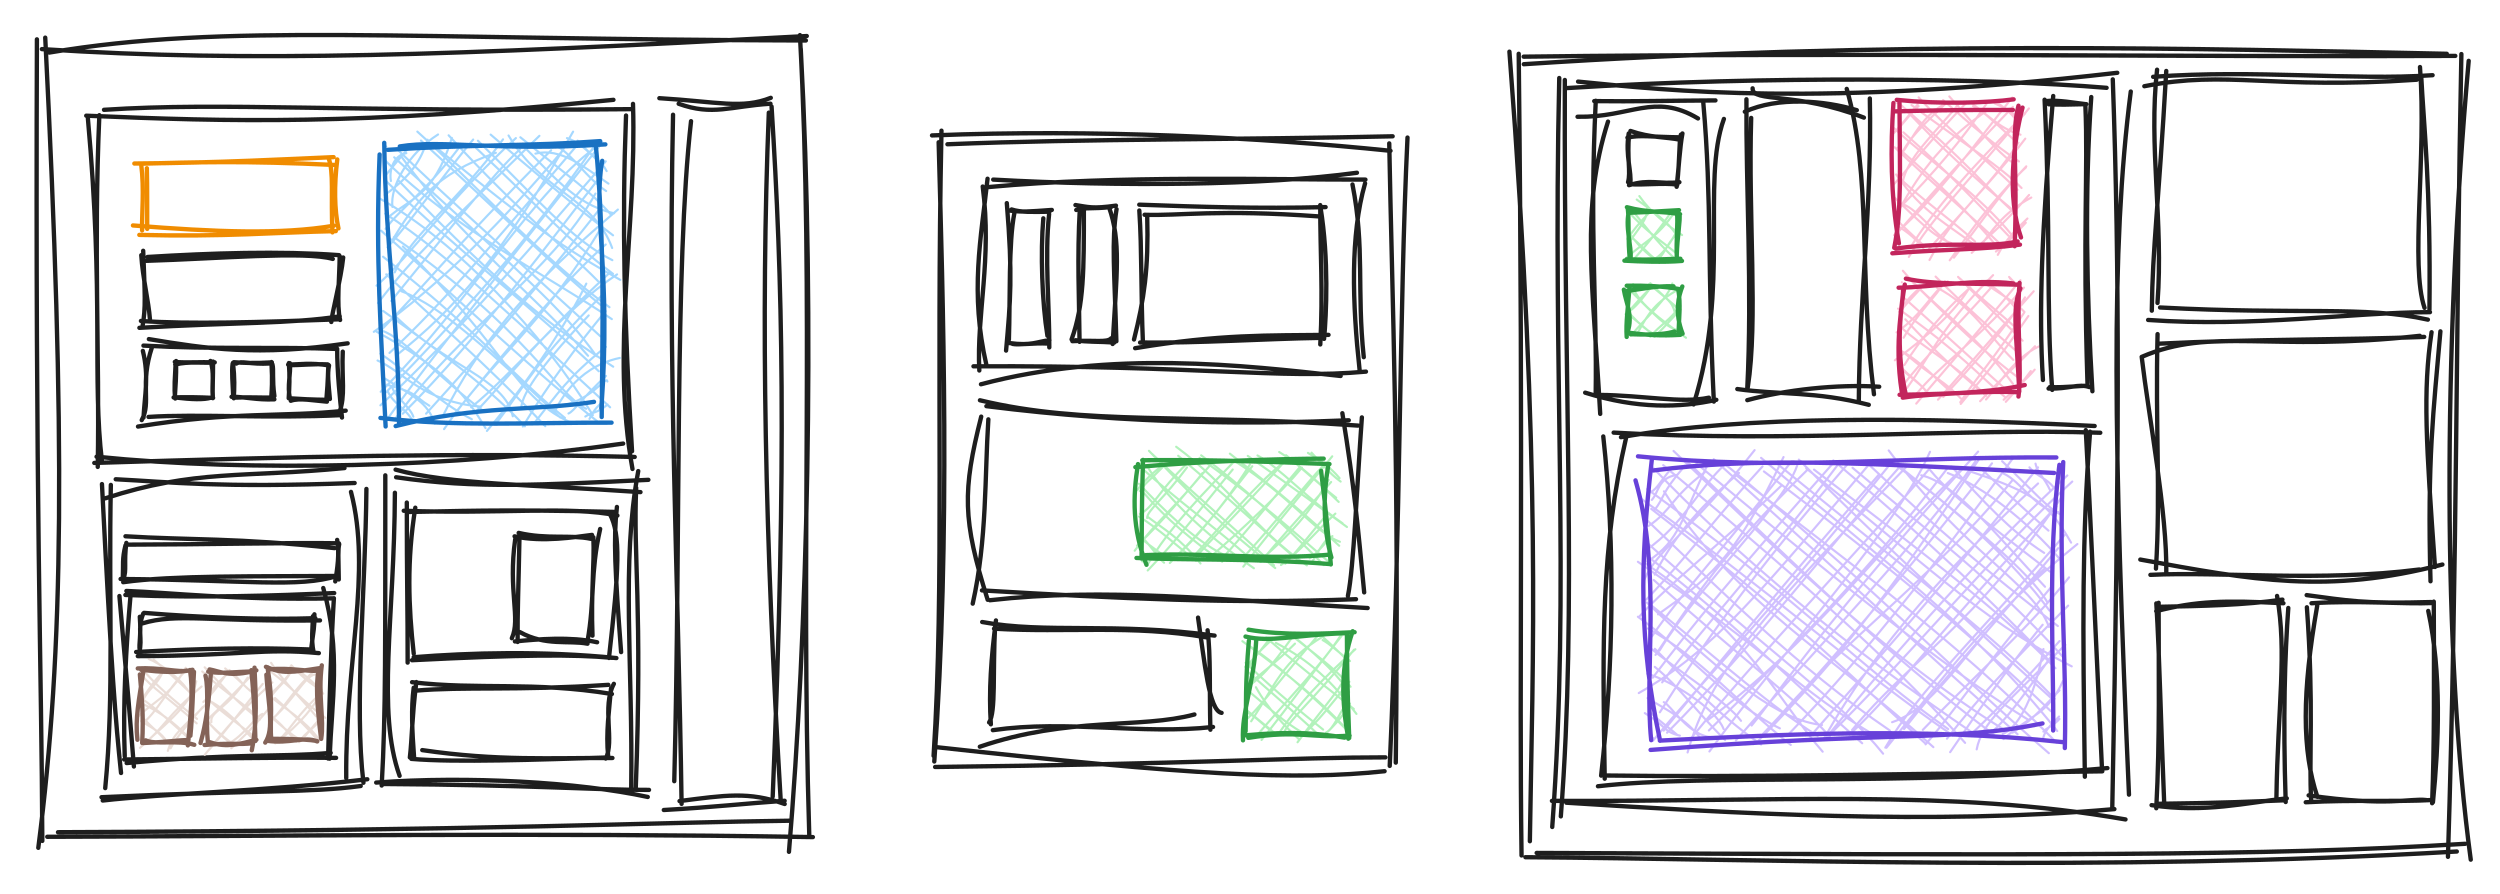 <svg version="1.1" xmlns="http://www.w3.org/2000/svg" viewBox="0 0 573.738 205.242" width="1147.475" height="410.484"><!-- svg-source:excalidraw --><defs><style class="style-fonts">
      </style></defs><g stroke-linecap="round" transform="translate(215.944 31.289) rotate(0 51.68 71.727)"><path d="M-2.05 -0.21 C35.21 -1.7, 73.07 0.22, 103.17 3.32 M1.49 1.82 C33.78 0.5, 69.76 0.8, 103.66 -0.01 M107.07 0.28 C105.14 41.02, 105.6 86.48, 102.99 144.48 M102.88 1.62 C103.53 37.28, 105.19 75.37, 104.38 143.73 M101.81 145.7 C81.36 147.87, 57.79 146.67, -1.43 140.14 M102 142.52 C81.32 142.5, 56.87 144.08, -1.34 144.73 M-1.69 142.18 C0.82 103.47, -1.11 57.63, 0.12 -1.3 M-1.53 143.47 C2.3 91.56, 0.41 36.7, -0.53 1.36" stroke="#1e1e1e" stroke-width="1" fill="none"></path></g><g stroke-linecap="round" transform="translate(10 10) rotate(0 87.397 90.893)"><path d="M1.32 2.06 C41.52 -4.75, 83.16 -0.92, 174.94 -0.71 M-0.39 1.27 C48.12 4.43, 93.03 2.71, 175.15 -1.73 M173.77 1.21 C177.17 63.93, 175.24 135.89, 171.06 185.49 M173.58 -1.94 C176.9 59.34, 173.7 116.87, 175.72 181.57 M171.27 178.35 C142.46 178.67, 101.61 180.61, 3.31 180.99 M176.55 182.11 C113.18 181.04, 53.82 181.91, 0.85 182.04 M-1.21 184.57 C4.7 138.77, 5.03 90.61, 0.38 -1.36 M-0.29 182.98 C-0.43 144.01, -1.93 106.38, -1.53 -0.97" stroke="#1e1e1e" stroke-width="1" fill="none"></path></g><g stroke-linecap="round" transform="translate(349.655 13.456) rotate(0 107.041 90.893)"><path d="M0.05 1.28 C82.5 -4.2, 156.83 -2.29, 211.87 -1.11 M0.02 -0.45 C77.68 -1.43, 155.57 -0.32, 213.82 -0.63 M216.9 0.51 C210.9 68.32, 211.02 136.82, 217.37 183.83 M215.22 -1.05 C213.98 58.52, 214.28 115.52, 212.14 183.18 M216.1 180.19 C169.89 183.06, 119.97 182.8, 3 182.29 M214.17 181.96 C133.23 186.7, 53.71 183.62, 0.42 183.27 M1.44 179.6 C2.05 137.43, 4.18 95.21, -3.25 -1.6 M-0.47 182.87 C-1.04 140.65, -0.02 96.73, -1.12 -1.11" stroke="#1e1e1e" stroke-width="1" fill="none"></path></g><g stroke-linecap="round" transform="translate(224.834 94.492) rotate(0 43.093 21.271)"><path d="M0.06 -2.63 C23.95 3.15, 48.01 0.4, 86.83 3.18 M1.54 -1.28 C35.06 2.96, 64.17 2.86, 84.7 1.96 M83.23 0.34 C86.01 17.52, 86.78 26.21, 88.24 41.46 M87.71 1.3 C86.55 17.29, 85.86 35.81, 84.5 42.27 M89.03 45.05 C54.01 43.15, 28.74 40.26, 2.34 43.26 M86.36 43.02 C58.14 44.15, 31.9 42.86, 0.52 41 M1.83 43.15 C-3.96 24.71, -3.96 18.23, 0.35 1.12 M-1.6 44.04 C1.7 29.31, 1.14 14.87, 1.99 1.75" stroke="#1e1e1e" stroke-width="1" fill="none"></path></g><g stroke-linecap="round" transform="translate(226.666 144.488) rotate(0 25.239 11.54)"><path d="M1.46 -0.21 C18.1 0.79, 32.98 -1.17, 50.27 1.79 M-1.26 -1.74 C13.17 0.96, 29.07 -1.74, 52.07 1.38 M48.28 -2.75 C49.79 7.44, 50.78 18.67, 53.68 19.11 M50.47 0.16 C51.2 5.87, 50.88 13.77, 51.11 22.98 M47.45 19.48 C35.14 22.82, 18.59 19.9, -1.8 26.88 M51.72 22.35 C35.28 24.18, 18.21 20.63, 1.19 23.08 M0.73 21.74 C0.23 14.11, 0.8 6.4, 1.9 -2.1 M0.33 21.31 C1.91 18.94, 1.12 9.98, 1.72 -1.14" stroke="#1e1e1e" stroke-width="1" fill="none"></path></g><g stroke-linecap="round" transform="translate(261.768 106.397) rotate(0 21.508 11.065)"><path d="M0 0 C0 0, 0 0, 0 0 M0 0 C0 0, 0 0, 0 0 M-0.8 6.09 C0.9 3.81, 3.17 1.77, 5.36 0.15 M-0.18 6.31 C0.86 4.58, 2.31 3.68, 5.26 0.59 M1.5 12.48 C1.45 10.81, 5.3 8.12, 10.64 0.88 M-0.17 11.54 C2.84 10.19, 4.06 6.35, 10.71 -0.09 M-1.36 19.99 C3.51 13.31, 8.71 9.29, 14.21 2.16 M-0.83 18.83 C5.56 12.8, 9.21 7.96, 16.09 0.22 M1.63 24.52 C9.28 16.62, 15.1 8.57, 21.13 1.36 M1.82 22.8 C5.16 17.27, 9.3 11.86, 21.17 -0.18 M6.7 22.81 C11.15 18.13, 17.29 12.58, 25.09 0.19 M8.03 21.37 C12.7 17.24, 16.08 12.86, 25.62 0.6 M12.5 21.64 C20.01 13.3, 25.45 8.19, 33.74 -1.3 M11.68 21.82 C19.08 13.6, 26.87 4.43, 32.26 0.2 M16.39 21.07 C23.07 15.32, 32.14 6.79, 37.02 0.93 M18.34 22.14 C23.72 16.36, 28.21 10.59, 36.57 0.76 M23.56 23.65 C28.21 17.49, 33.65 10.92, 43.97 -1.67 M23.51 21.62 C31.25 13.18, 38.18 4.41, 41.64 0.75 M27.8 21.86 C34.27 16.38, 38.89 11.24, 43.13 3.76 M27.53 22.57 C31.63 17.65, 35.97 12.82, 43.72 4.22 M32.21 23.27 C36.22 20.55, 40.12 15.71, 44.69 11.48 M33.19 22.98 C36.98 18.88, 39.69 15.15, 43.09 11.28 M39.41 22.51 C40.82 19.96, 41.55 18.76, 43.3 16.66 M38.8 21.74 C40.25 20.9, 41.62 18.87, 44.01 16.63 M0.36 22.45 C0.36 22.45, 0.36 22.45, 0.36 22.45 M0.36 22.45 C0.36 22.45, 0.36 22.45, 0.36 22.45 M5.38 22.74 C3.94 21.6, 2.51 18.92, -0.41 16.16 M6.04 21.67 C4.83 20.65, 3.38 19.84, -0.29 16.87 M13.74 22.92 C9.02 17.04, 5.14 14.92, 1.66 12.24 M12.7 22.31 C7.94 18.56, 4.25 15.06, -0.36 12.15 M19.18 20.96 C12.43 17.69, 4.98 10.33, -0.39 4.61 M18.71 22.51 C11.79 17.58, 6.05 12.86, 0.81 6.83 M25.99 24.01 C14.08 15.94, 4.51 6.15, 1.49 0.49 M25.44 22.02 C16.96 14.44, 8.29 8.39, -0.67 0.2 M30.89 23.97 C22.97 17.56, 17.09 13.01, 1.91 -2.94 M30.6 23.32 C21.96 15.06, 12.98 7.78, 2.61 -2.25 M38.15 23.35 C25.91 14.74, 20.06 4.89, 8.16 -3.87 M36.86 22.77 C30.4 17.55, 25.59 12.53, 8.62 -1.8 M43.59 22.89 C36.19 16.65, 28.52 9.35, 13.53 -1.32 M42.04 23.29 C32.52 13.51, 22.87 4.79, 13.9 -1.9 M45.74 17.94 C40.03 15.85, 34.95 8.02, 21.73 -0.5 M45.57 18.85 C39.64 13.34, 32.57 7.12, 20.48 -2.29 M47.35 14.54 C41.8 10.56, 35.16 5.62, 24.59 -1.77 M46.34 13.69 C38.48 8.3, 31.71 0.74, 26.82 -1.87 M44.88 7.83 C41.58 5.27, 35.9 0.11, 33.38 -1.93 M45.45 8.79 C41 4.48, 36.18 -0.08, 31.8 -2.66 M45.65 3.33 C43.48 0.78, 41.42 -0.61, 38.4 -2.46 M45.9 4.12 C43.13 2.1, 41.42 -0.24, 39.22 -2.51" stroke="#b2f2bb" stroke-width="0.5" fill="none"></path><path d="M-1.21 0.81 C14.15 -0.59, 31.6 -1.09, 42.01 -1.14 M0.38 -0.77 C11.9 -0.92, 25.11 -0.65, 43.34 0.1 M41.41 1.65 C41.95 6.44, 42.33 8.23, 43.65 23.14 M43.01 0.76 C41.86 7.25, 41.92 15.04, 43.78 21.54 M43.56 20.88 C28.77 22.23, 15.76 20.37, 1.18 21 M43.43 23.05 C26.68 21.71, 10.61 22.19, -0.95 21.65 M1.35 23.22 C-1.93 15.14, -1.8 7.57, -0.61 0.11 M0.21 21.8 C0.3 16.61, 0.19 9.8, 0.55 -0.85" stroke="#2f9e44" stroke-width="1" fill="none"></path></g><g stroke-linecap="round" transform="translate(286.409 146.276) rotate(0 11.436 11.065)"><path d="M0 0 C0 0, 0 0, 0 0 M0 0 C0 0, 0 0, 0 0 M0.38 6.59 C1.06 5.2, 1.44 4.16, 5.74 0.31 M-0.63 6.77 C2.12 4.29, 4.04 1.42, 5.05 0.25 M-0.01 10.98 C1.13 9.66, 6.12 6.15, 10.78 1.44 M-0.61 11.68 C4.37 8.5, 7.27 3.82, 10.51 -0.5 M0.73 19.26 C6.22 10.99, 7.93 5.28, 17.29 -0.25 M-0.06 18.59 C4.2 14.31, 7.13 9.92, 16.02 -0.39 M3.11 23.54 C10 15.02, 14.66 8.27, 21.48 -0.34 M1.56 23.06 C9.01 14.31, 17.31 5.98, 21.59 -0.94 M7.16 21.91 C11.87 14.99, 16.59 9.97, 24.64 2.72 M8.06 22.19 C9.85 18.3, 14.52 15.01, 24.33 2.84 M11.37 24.07 C17.23 16.13, 21.38 11.57, 21.83 9.83 M12.61 22.25 C16.04 19.42, 19.02 15.45, 23.27 10.19 M17.91 21.85 C19.64 20.95, 20.81 17.7, 23.03 14.45 M17.52 22.43 C20.07 20, 22.48 17.2, 23.4 15.19 M0.36 22.45 C0.36 22.45, 0.36 22.45, 0.36 22.45 M0.36 22.45 C0.36 22.45, 0.36 22.45, 0.36 22.45 M6.68 22.44 C4.16 20.86, 1.82 18.13, 0.07 17.37 M6.18 22 C3.7 20.02, 2 18.51, -0.16 16.84 M11.76 23.43 C8.45 20.35, 4.63 16.54, 1.82 11.44 M12.46 21.84 C8.41 19.5, 5.2 16.55, 0.31 12.48 M16.58 22.83 C14.17 20.27, 10.43 17.14, -0.07 7.87 M17.24 21.16 C12.76 17.57, 7.4 13.42, -0.56 5.83 M22.59 21.03 C16.67 14.67, 10.39 9.36, -1.29 0.87 M22.77 21.35 C14.99 13.44, 5.27 5.03, 0.2 1.9 M24.89 17.56 C19.14 9.89, 14.11 5.31, 6.4 1.26 M24.28 16.42 C20.16 13.11, 14.86 9.25, 4.22 0.1 M23.2 12.55 C20.66 8.84, 17.41 5.42, 10.83 0.06 M23.54 11.33 C20.63 7.79, 17.34 5.4, 10.43 -0.12 M23.41 5.43 C20.68 3.33, 18.79 1.5, 17.13 0.62 M22.95 5.37 C21.15 3.7, 19.02 1.49, 16.85 -0.37" stroke="#b2f2bb" stroke-width="0.5" fill="none"></path><path d="M0.12 -1.77 C8.31 -0.34, 17.38 -0.86, 24.47 -1.19 M-0.57 -0.19 C5.14 1.23, 10.46 -0.56, 22.3 -0.96 M24.03 -1.42 C21.24 6.65, 21.46 14.52, 23.02 23.25 M22.7 -0.9 C22.72 5.31, 22.77 11.55, 23.23 23.09 M23.31 22.54 C14.92 23.24, 11.49 21.19, 0.07 23.06 M22.16 23.01 C16.49 22.09, 11.02 21.43, -0.89 22.5 M-1.15 23.63 C-1.49 16.9, 1.35 10.9, 1.88 0.76 M-0.55 21.55 C-0.37 15.25, -0.68 11.07, 0.2 0.78" stroke="#2f9e44" stroke-width="1" fill="none"></path></g><g stroke-linecap="round" transform="translate(23.531 25.061) rotate(0 60.085 40.13)"><path d="M-3.74 1.49 C29.24 2.85, 57.81 3.77, 117.25 -2.15 M0.34 0.14 C28.06 -1.67, 53.87 0.66, 121.15 -0.01 M121.74 -1.22 C122.63 27.69, 116.61 54.91, 121.62 82.56 M120.14 1.45 C119.18 26.12, 119.75 49.42, 121.52 78.49 M119.48 76.74 C81.01 82.23, 33.73 83.34, -1.37 79.75 M122.13 79.81 C81.74 78.78, 44.77 79.73, -1.89 81.18 M-0.13 80.85 C-2.39 62.11, 0.36 43.45, -3.36 2.13 M-1.1 82.09 C-0.64 55.73, -2.08 32.16, -0.73 1.37" stroke="#1e1e1e" stroke-width="1" fill="none"></path></g><g stroke-linecap="round" transform="translate(155.11 24.672) rotate(0 11.786 79.206)"><path d="M-3.79 -2.14 C9.75 -1.32, 15.15 0.39, 21.78 -2.22 M0.64 -0.86 C8.45 1.96, 12.42 -0.28, 21.71 -0.87 M21.33 1.18 C19.43 48.35, 20.47 99.15, 24.08 159.41 M21.96 -0.23 C24.45 39.59, 25.52 78.84, 22.22 158.14 M24.96 159.1 C15.77 159.73, 8.85 160.57, -2.77 161.22 M24.97 159.84 C16.68 156.92, 11.37 157.83, 0.84 159.17 M-0.37 154.61 C1.15 95.95, -0.29 36.67, 3.48 3.14 M1.31 159.81 C0.58 108.63, -1.89 60.3, -0.65 1.66" stroke="#1e1e1e" stroke-width="1" fill="none"></path></g><g stroke-linecap="round" transform="translate(89.236 110.488) rotate(0 29.059 34.903)"><path d="M1.55 -2.71 C13.55 0.69, 33.59 0.76, 57.75 2.45 M1.67 -0.96 C20.04 1.74, 35.53 0.79, 59.56 -0.37 M57.24 -2.38 C53.27 18.93, 56.03 41.65, 55.62 70.8 M56.77 1.46 C56.05 17.19, 58.24 28.61, 56.67 70.37 M59.42 72.41 C43.63 68.99, 17.93 67.55, -2.9 69.11 M59.71 70.79 C46.94 70.82, 33.88 69.67, -1.46 69.43 M2.47 67.56 C-2.82 52.72, 1.27 31.64, 1.39 2.6 M-1.64 69.79 C-0.67 52.66, -0.85 37.58, -0.81 -1.4" stroke="#1e1e1e" stroke-width="1" fill="none"></path></g><g stroke-linecap="round" transform="translate(24.659 111.397) rotate(0 29.059 34.903)"><path d="M-0.52 2.97 C20.05 -3.75, 31.52 -1.73, 54.4 -3.98 M1.9 -1.41 C14.39 -0.78, 25.37 0.62, 56.73 -0.55 M55.89 1.49 C60.7 19.98, 54.57 40.28, 54.8 67.15 M59.43 0.81 C59.22 24.16, 56.61 50.46, 58.75 68.24 M59.64 67.44 C36.41 70.19, 12.86 70.72, -1.08 72.32 M58.12 68.99 C46.14 70.61, 34.93 69.86, -1.36 71.56 M3.12 66 C1.85 53.85, 0.94 43.15, -1.26 -0.3 M-0.51 69.47 C1.58 48.07, 0.24 26.49, 0.78 -0.11" stroke="#1e1e1e" stroke-width="1" fill="none"></path></g><g stroke-linecap="round" transform="translate(29.107 136.729) rotate(0 23.528 18.824)"><path d="M-0.1 -1.11 C10.07 -0.74, 24.59 1.05, 47.47 0.59 M-0.33 -0.19 C17.2 0.56, 34.39 -0.05, 47.59 -0.62 M45.08 -1.78 C49.2 12.82, 47.03 24, 46.53 37.38 M47.52 0.56 C46.84 11.78, 46.54 23.32, 46.19 37.35 M46.78 36.05 C35.4 37.1, 24.49 36.09, -0.04 38.39 M48.02 37.2 C33.45 37.02, 19.54 37.39, -0.61 37.57 M1.62 39.18 C0.99 30.93, 0.14 20.82, -1.7 0.06 M-0.48 36.82 C-0.93 25.03, -0.19 11.8, 0.85 -0.11" stroke="#1e1e1e" stroke-width="1" fill="none"></path></g><g stroke-linecap="round" transform="translate(88.629 33.624) rotate(0 24.954 31.172)"><path d="M0 0 C0 0, 0 0, 0 0 M0 0 C0 0, 0 0, 0 0 M1.08 7.91 C0.65 5.52, 1.64 2.02, 4.62 1.52 M-0.36 6.88 C1.55 4.52, 3.45 2.34, 4.92 0.55 M1.43 13.86 C0.85 9.09, 5.15 1.52, 11.9 -2.76 M-0.34 11.14 C5.91 6.57, 7.92 3.17, 9.51 -1.56 M0.13 16.58 C5.08 11.97, 10.83 11.9, 15.07 -1.97 M-0.13 18.91 C3.23 14.17, 8.63 10.91, 16.88 0.07 M1.01 22.17 C6.73 12.61, 11.25 6.33, 25.17 1.44 M0.31 23.14 C5.12 17.84, 12.56 7.32, 19.96 -1.6 M-2.22 31.94 C5.53 25.19, 14.41 12.11, 29.76 -1.93 M1.96 28.88 C5.66 20.28, 16.5 12.57, 26.81 -1.64 M-1.88 35.93 C6.96 24.29, 13.06 19.24, 35.16 -2.45 M1.16 35.44 C12.73 21.25, 24.63 6.16, 30.68 0.65 M-2.84 42.53 C12.43 31.84, 27.38 16.4, 40.66 0.74 M-1.01 41.99 C7.8 33.17, 14.63 24.12, 37.85 0.87 M2.68 47.66 C14.92 37.9, 26.7 25.37, 42.89 -3.41 M0.76 47.37 C12.52 36.4, 24 23.04, 44.33 -0.91 M-1.26 56.29 C18.76 36.39, 34.2 9.37, 49.65 -0.94 M0 56.39 C16.9 38.96, 31.86 22.72, 48.09 -0.56 M-0.35 63.4 C7.22 52.77, 16.53 40.93, 49.09 -0.3 M-1.33 59.4 C16.23 43.16, 35.18 21.01, 50.39 3.4 M2.21 62.3 C16.61 42.43, 37.98 28.83, 48.03 10.8 M3.81 61.32 C22.05 43.13, 38.49 20.53, 48.59 7.61 M13.14 61.56 C21.07 45.75, 31.65 32.82, 53.17 14.47 M9.16 61.31 C22.5 46.73, 37.94 28.43, 49.53 13.67 M13.28 64.86 C23.8 49.39, 35.79 41.44, 49.53 18.33 M15.79 61.22 C28.04 45.95, 42.13 29.6, 50.38 22.49 M19.5 59.85 C28.79 52.46, 40.73 37.49, 52.98 29.35 M20.24 61.2 C26.05 55.35, 32.69 46.33, 51.42 28.84 M23.12 65.27 C33.88 52.48, 42.07 39.46, 45.92 31.47 M25.29 63.5 C31.79 55.06, 34.64 48.71, 50.06 33.63 M30.99 60.11 C31.07 56.24, 37.26 48.46, 46.47 38.77 M31.36 64.26 C37.52 54.02, 44.39 45, 50.35 37.78 M38.75 60.71 C39.2 59.85, 43.15 50.71, 53.62 48.52 M34.05 63.39 C39.34 56.77, 41.59 53.02, 50.41 45.98 M39.28 59.56 C46.73 58.9, 50.7 52.23, 50.76 53.93 M41.84 61.27 C43.15 60.72, 44.95 57.75, 50.45 52.65 M45.7 61.97 C47.49 60.79, 48.32 61.33, 50.81 59.21 M46.65 62.51 C47.5 60.82, 48.23 59.75, 49.82 58.54 M0.07 62.41 C0.07 62.41, 0.07 62.41, 0.07 62.41 M0.07 62.41 C0.07 62.41, 0.07 62.41, 0.07 62.41 M6.23 62 C5.45 59.65, 1.58 57.01, 1.43 55.23 M6.01 62.92 C4.81 60.35, 1.47 58.97, 0.35 56.12 M9.91 59.49 C6.34 57.35, 7.7 56.71, 0.14 54.66 M11.15 63.6 C9.51 58.61, 6.07 57.24, -0.69 53.01 M21.79 59.71 C8.23 58.53, 3.95 51.66, -1.98 49.11 M19.65 62.59 C12.29 58.84, 4.77 51.56, -1.33 47.55 M22.79 64.62 C17.92 56.37, 12.72 50.68, -2.2 42.5 M22.63 60.92 C14.94 55.57, 3.62 43.52, -0.94 42.3 M29.05 61.91 C27.33 53.21, 13.57 50.45, 1.88 38.7 M31.83 64.22 C24.54 56.18, 13.38 47.77, -0.7 37.74 M39.98 62.22 C24.5 47.71, 12.94 36.7, 3.48 33.21 M36.51 64.18 C22.86 49.73, 8.73 37.61, 0.02 29.34 M42.84 63.52 C30.03 58.31, 26.95 45.59, 3.84 22.95 M41.02 62.29 C29.39 52.94, 21.79 43, -0.72 25.29 M45.88 60.19 C38.6 56.33, 32.9 42.4, 1.76 20.79 M48.66 63.24 C33.82 51.47, 21.93 39.95, -1.16 19.32 M47.43 61.64 C35.9 42.81, 16.16 21.82, -1.44 11.96 M51.39 59.85 C31.08 41.18, 14.47 24.91, -0.22 15.41 M52.1 50.53 C39.54 42.43, 28.46 34.48, 2.89 7.87 M48.79 51.58 C33.39 36.75, 16.15 23.66, 0 7.95 M46.32 48.02 C35.7 35.63, 16.45 20.47, 3.64 2.51 M48.27 48.12 C40.74 37.45, 31.07 29.22, 1.84 2.48 M51.78 39.61 C38 30.11, 16.58 19.73, -0.44 3.01 M49.15 43.55 C31.88 27.59, 14.11 12.05, 2.37 0.46 M51.24 36.88 C35.99 25.97, 18.31 6.56, 7.15 -3.42 M49.22 36.36 C38.31 27.44, 26.99 16, 7.98 -1.36 M53.71 30.6 C40.9 23.46, 33.26 18.04, 11.96 0.64 M48.58 30.87 C41.11 23.23, 31.39 15.98, 14.33 -2.57 M52.05 29.22 C40.37 20.33, 38.16 16.81, 20.55 0.26 M51.9 26.08 C42.54 21.4, 34.02 11.35, 21.05 -1.33 M51.86 23.29 C47.69 11.74, 35.75 10.52, 28.08 -2.53 M52.06 20.38 C41.54 12.42, 30.28 2.69, 23.98 -2.73 M52.32 15.32 C43.05 13.35, 37.4 5.58, 31.2 -0.36 M51.63 15.68 C46.98 10.3, 42.45 7.37, 30.79 -2.12 M51.01 8.52 C45.18 4.56, 40.07 0.23, 34.25 1.63 M50.48 10.22 C45.75 6.99, 43.26 2.36, 38.95 -0.29 M49.65 4.04 C47.06 2.3, 45.34 -0.62, 41.49 -1.93 M50.59 5.64 C49.47 3.3, 47.54 2.59, 43.92 -1.35" stroke="#a5d8ff" stroke-width="0.5" fill="none"></path><path d="M3.12 -0.02 C13.22 -1.65, 25.18 1.15, 50.3 -0.49 M0.4 0.76 C18.7 -0.48, 34.16 -0.08, 49.11 -1.24 M49.58 3.29 C47.35 15.49, 51.69 28.42, 49.38 60.09 M48.03 -1.1 C50.22 21.26, 49.62 42.36, 49.46 62.08 M47.69 58.6 C34.13 60.74, 21.28 59.29, 2.17 64.16 M51.72 63.37 C33.77 63.31, 16.11 64.38, -1.32 62.29 M2.95 63.54 C2.81 39.35, -0.1 24.18, -0.45 -0.84 M-0.13 64.25 C-1.17 42.46, -2.5 26.06, -1.51 1.83" stroke="#1971c2" stroke-width="1" fill="none"></path></g><g stroke-linecap="round" transform="translate(94.33 117.125) rotate(0 23.636 16.715)"><path d="M-1.67 0.09 C20.07 0.9, 36.63 -1.1, 47.36 1.19 M-0.54 0.37 C9.14 0.26, 19.9 -0.33, 46.78 0.36 M45.61 0.81 C48.16 5.54, 47.75 13.42, 45.42 33.88 M47.25 -0.78 C46.43 6.56, 46.79 13.73, 48.21 32.53 M46.15 33.84 C37.34 33.05, 25.71 33.1, 0.22 34.39 M47.13 33.9 C30.15 32.18, 13.26 32.69, 0.61 33.7 M-0.78 34.94 C-0.75 22.86, -0.98 16.21, -0.97 -1.79 M0.62 32.88 C-0.59 21.94, -0.98 11.68, 0.98 -0.61" stroke="#1e1e1e" stroke-width="1" fill="none"></path></g><g stroke-linecap="round" transform="translate(118.263 122.907) rotate(0 9.013 11.967)"><path d="M-0.17 0.18 C6.31 1.6, 13.87 0.31, 17.6 -0.15 M0.77 -0.61 C7.29 0.92, 12.64 -0.26, 17.4 0.76 M19.47 -1.51 C17.15 8.74, 18.29 14.63, 16.55 24.35 M17.91 0.39 C18.19 6.42, 17.33 13.11, 17.71 22.97 M16.57 24.82 C12.32 23.98, 6.88 25.43, 1.06 22.16 M18.77 24.49 C12.66 23.14, 5.17 23.78, -0.09 24.3 M-0.8 23.56 C1.27 19.05, -1.7 12.77, -0.03 0.86 M0.53 24.42 C0.46 17.88, 0.75 11.27, 0.94 0.97" stroke="#1e1e1e" stroke-width="1" fill="none"></path></g><g stroke-linecap="round" transform="translate(94.929 157.668) rotate(0 22.349 8.115)"><path d="M-0.36 -1.11 C14.96 0.71, 27.42 -1.36, 45.5 1.6 M0.37 0.84 C11.62 -0.14, 23.3 0.9, 44.68 -0.5 M45.95 -0.73 C43.13 4.47, 46.18 12.54, 44.07 16.42 M45.3 0.29 C44.91 5.16, 44.07 10.38, 44.65 15.99 M45.62 16.29 C31.71 16.23, 19.28 17.02, 1.98 14.48 M44.84 16.16 C28.39 16.66, 9.61 17.36, -0.53 16.49 M-0.87 16.16 C-0.34 11.68, -0.43 7.21, 0.62 -1.14 M0.1 16.14 C-0.36 9.94, -0.59 4.92, 0.01 0.17" stroke="#1e1e1e" stroke-width="1" fill="none"></path></g><g stroke-linecap="round" transform="translate(32.264 36.999) rotate(0 22.349 8.115)"><path d="M-1.43 0.53 C17.76 0.38, 34.57 -0.52, 44.3 -0.94 M0.02 0.57 C12.39 0.24, 23.64 -0.16, 44.76 0.87 M43.12 -0.75 C44.4 2.5, 43.64 7.91, 44.03 16.33 M45.14 -0.41 C44.4 5.53, 44.48 11.18, 45.41 15.42 M44.38 14.8 C32.22 16.86, 17.03 16.25, -1.75 14.74 M44.8 16.04 C31.07 16.32, 19.24 17.41, -0.29 16.91 M1.52 15.53 C1.5 11.94, 1.55 6.13, 1.44 1.61 M0.35 15.87 C0.24 12.14, 0.89 6.59, 0.13 0.63" stroke="#f08c00" stroke-width="1" fill="none"></path></g><g stroke-linecap="round" transform="translate(32.902 57.995) rotate(0 22.349 8.115)"><path d="M0.74 1.86 C17.2 1.37, 37.17 -0.41, 43.47 1.43 M0.96 0.98 C15.41 0.09, 31.4 -0.44, 44.91 0.56 M45.86 1.1 C45.36 6.01, 43.19 14.26, 43.13 15.9 M45.05 0.77 C45.03 5.57, 44.31 11.91, 45.15 15.44 M45.06 14.6 C34.34 16.32, 20.79 15.97, -0.91 17.24 M44.72 15.29 C26.55 15.97, 10.4 16.45, -0.56 15.66 M1.51 15.27 C1.21 11.2, -0.15 5.79, -0.48 0.57 M-0.21 17 C0.59 12.56, 0.33 9.46, -0.04 -0.44" stroke="#1e1e1e" stroke-width="1" fill="none"></path></g><g stroke-linecap="round" transform="translate(33.464 79.812) rotate(0 22.349 8.115)"><path d="M0.7 -1.99 C13.87 0.21, 25.62 2.02, 46.32 -1.02 M-0.54 -0.5 C14.94 0.41, 31.24 -0.25, 43.85 0.27 M45.2 0.89 C44.92 6.96, 45.89 11.09, 44.38 14.92 M43.92 0.23 C43.88 5.23, 44.61 12.43, 45.02 16.01 M45.87 14.43 C31.44 15.99, 20.13 14.49, -1.79 18.08 M44.82 15.46 C28.46 16.26, 11.44 15.14, 0.62 15.87 M-0.94 16.6 C1.32 12.53, -1.43 8.42, 1.42 -0.15 M-0.53 16.02 C-0.26 10.77, 0.77 6.61, -0.68 0.72" stroke="#1e1e1e" stroke-width="1" fill="none"></path></g><g stroke-linecap="round" transform="translate(32.557 154.021) rotate(0 5.552 8.115)"><path d="M0 0 C0 0, 0 0, 0 0 M0 0 C0 0, 0 0, 0 0 M0.24 6.82 C1.24 4.2, 3.68 3.09, 4.74 0.23 M-0.01 6.55 C1.52 4.12, 3.38 1.54, 4.87 0.18 M-0.85 10.49 C1.71 7.6, 6.58 5.8, 10.06 -0.77 M0.13 12.05 C3.5 9.31, 5.63 4.66, 9.91 0.02 M-0.44 17.61 C3.91 13.36, 11.41 7.97, 12.48 2.33 M0.82 16.37 C4.7 13.32, 5.99 10.05, 13.7 3.53 M5.96 18.3 C7.23 14.17, 9.17 13.26, 15 7.34 M6.6 17.7 C7.65 15.58, 10.39 12.34, 13.99 8.21 M0.27 16.46 C0.27 16.46, 0.27 16.46, 0.27 16.46 M0.27 16.46 C0.27 16.46, 0.27 16.46, 0.27 16.46 M5.33 15.57 C3.57 13.39, 1.61 12.67, -0.14 11.46 M5.64 16.23 C4.18 14.31, 2.79 13.41, 0.2 10.7 M10.99 15.45 C8.8 13.37, 5.91 10.04, -0.79 7.07 M11.04 15.7 C7.68 12.59, 3.47 8.73, -0.14 6.21 M12.58 11.99 C5.89 5.95, 2.07 3.6, 0.04 0.99 M12.65 10.96 C6.98 6.43, 2.94 2.97, 0.17 -0.42 M10.36 4.12 C8.64 1.66, 4.37 -1.72, 1.57 -2.79 M11.7 5.53 C8.16 2.04, 4.78 -0.87, 2.7 -2.64" stroke="#eaddd7" stroke-width="0.5" fill="none"></path><path d="M-0.94 -0.62 C3.71 -0.91, 9.25 0.39, 10.25 -0.14 M-0.15 -0.3 C4.47 0.23, 8.29 0.44, 11.62 -0.31 M11.96 0.16 C11.73 3.58, 11.6 10.42, 11.14 14.83 M11.05 -0.26 C11.77 4.37, 11.27 9.6, 10.55 17.04 M12.03 16.91 C8.35 15.73, 2.97 16.94, 0.88 15.89 M10.66 15.79 C8.59 15.84, 6.19 16.24, 0.3 16.5 M-1.02 15.75 C-1.57 10.75, -0.68 6.75, 0.33 0.12 M0.07 16.49 C0.44 10.26, -0.05 5.52, -0.46 0.76" stroke="#846358" stroke-width="1" fill="none"></path></g><g stroke-linecap="round" transform="translate(47.281 154.404) rotate(0 5.552 8.115)"><path d="M0 0 C0 0, 0 0, 0 0 M0 0 C0 0, 0 0, 0 0 M0.05 7.13 C0.51 4.4, 1.76 3.3, 5.34 -0.3 M-0.61 6.69 C1.89 4.54, 3.09 2.24, 4.7 0.36 M1.23 11.32 C0.86 8.85, 4.72 8.57, 9.54 1.11 M-0.33 11.37 C3.19 8.14, 7.66 3.46, 10.3 0.76 M-0.3 18.83 C5.04 12.21, 7.31 9.42, 15.23 2.21 M0.66 17.7 C5.15 12.67, 8.85 7.54, 13.01 2.55 M5.07 16.3 C8.59 14.52, 11.43 10, 12.96 9.43 M5.8 17.31 C7.46 15.7, 10.25 13.3, 14.53 8.07 M0.27 16.46 C0.27 16.46, 0.27 16.46, 0.27 16.46 M0.27 16.46 C0.27 16.46, 0.27 16.46, 0.27 16.46 M5.95 16.54 C4.22 14.81, 2.5 13.82, 0.54 11.28 M5.58 15.87 C3.58 14.45, 1.6 12.54, 0.17 11 M10.89 15.21 C8.97 13.75, 6.6 9.79, 1.35 6.73 M11.9 15.39 C7.83 11.9, 3.86 9.32, 0.73 6.28 M11.93 10.51 C8.73 7.92, 6.5 6.05, -0.31 -1.26 M12.38 10.73 C9.02 7.12, 5.19 5.3, -0.87 -0.3 M11.51 4.67 C9.26 4.1, 8.73 2.45, 5.37 -0.64 M11.46 5.17 C9.46 3.79, 8.22 2.13, 4.4 -1" stroke="#eaddd7" stroke-width="0.5" fill="none"></path><path d="M0.81 -0.78 C3.17 -0.35, 5.34 1.14, 11.55 -0.56 M0.51 -0.26 C3.15 0.28, 7.31 -0.24, 10.7 -0.32 M11.13 -1.18 C11.38 5.14, 11.85 11.08, 10.5 17.78 M10.39 -0.6 C10.74 3.09, 11.17 7.19, 11.34 15.65 M11.54 15.38 C8.04 16.25, 4.78 17.3, 0.89 15.93 M10.63 16.15 C7.96 16.55, 5.23 16.04, -0.33 16.57 M-1.26 16.11 C-0.66 13.94, 0.47 9.68, 1.09 0.41 M0.43 16.07 C-0.14 10.77, 0.73 3.9, -0.13 0.66" stroke="#846358" stroke-width="1" fill="none"></path></g><g stroke-linecap="round" transform="translate(62.101 153.514) rotate(0 5.552 8.115)"><path d="M0 0 C0 0, 0 0, 0 0 M0 0 C0 0, 0 0, 0 0 M-0.13 6.63 C1.85 3.78, 3.87 2.86, 5.14 -0.41 M-0.37 6.11 C0.58 5.08, 2.32 3.96, 4.78 0.48 M0 11.79 C4.78 7.95, 7.99 1.4, 10.21 1.28 M0.63 11.36 C3.11 8.89, 5.49 4.49, 10.34 0.12 M1.07 17.09 C6.99 12.61, 10.53 7.83, 11.12 6.06 M1.46 16.75 C4.66 13.93, 5.85 10.7, 11.84 5.32 M7.11 16.1 C7.73 14.94, 9.32 14.13, 11.63 11.55 M6.55 16.81 C8.55 14.98, 9.52 13.22, 11.34 11.52 M0.27 16.46 C0.27 16.46, 0.27 16.46, 0.27 16.46 M0.27 16.46 C0.27 16.46, 0.27 16.46, 0.27 16.46 M5.93 16.71 C3.11 13.44, 1.65 11.87, -0.44 10.43 M6.22 15.92 C4.86 15.12, 3.64 14.05, -0.11 10.86 M10.99 16.57 C7.19 11.98, 4.03 9.45, 1.01 6.68 M11.2 16.32 C7.84 11.61, 3.33 9.24, -0.42 5.99 M10.43 10.87 C8.14 7.93, 2.55 2.55, 0.12 -1.4 M12.55 11.22 C7.99 7.98, 5.02 4.37, 0.09 0.66 M12.07 5.67 C9.86 2.91, 6.78 0.33, 4.55 -0.55 M11.68 4.8 C10.18 4.04, 8.09 2.74, 4.76 -0.83" stroke="#eaddd7" stroke-width="0.5" fill="none"></path><path d="M-1.07 -0.48 C2.74 1.15, 4.61 0.85, 11.4 -0.2 M-0.27 0.09 C4.71 -0.32, 8.31 0.64, 10.86 0.4 M11.75 -0.82 C10.84 5.92, 12.33 11.64, 11.61 16.06 M10.96 0.33 C10.51 3.6, 10.47 7.16, 11.58 15.94 M10.7 16.65 C7.84 15.37, 4.33 17.25, -0.86 16.48 M10.69 16.57 C9.13 16.23, 6.51 16.08, -0.05 16.03 M-1.23 16.91 C0.88 13.76, -0.54 8.14, -0.97 1.33 M0.14 16.44 C-0.21 11.41, 0.69 8.13, -0.71 -0.39" stroke="#846358" stroke-width="1" fill="none"></path></g><g stroke-linecap="round" transform="translate(32.233 141.341) rotate(0 19.705 4.04)"><path d="M0.39 1.74 C8.33 -0.69, 15.69 1.37, 41.2 1.04 M0.81 -0.69 C14.51 0.43, 28.77 0.92, 40.13 0.53 M39.92 -0.36 C39.99 2.61, 39.71 3.18, 39.15 7.85 M39.58 0.08 C39.55 2.45, 39.13 5.6, 39.72 8.21 M40.94 8.55 C28.32 7.35, 23.08 9.15, -0.61 9.24 M38.64 7.7 C26.87 7.25, 14.57 7.44, -0.99 8.29 M-0.27 8.36 C0.54 5.22, -0.81 2.97, 0.65 -0.55 M-0.16 7.88 C-0.41 6.41, 0.19 4.75, -0.15 0.21" stroke="#1e1e1e" stroke-width="1" fill="none"></path></g><g stroke-linecap="round" transform="translate(28.687 124.574) rotate(0 24.479 4.04)"><path d="M0.11 -1.5 C14.58 -0.59, 25.73 -1.2, 48.12 1.22 M0.43 0.42 C19.18 0.39, 37.28 -0.09, 49.09 0.11 M48.69 -0.67 C49.26 2.5, 48.72 5.96, 48.25 8.86 M49.16 0.31 C48.87 1.54, 48.96 3.26, 49.06 8.41 M48.66 7.61 C39.91 10.36, 28.03 8.53, -1.01 8.3 M47.97 7.61 C30.55 7.75, 10.85 7.42, -0.41 9.04 M-0.5 7.88 C-0.36 5.02, -0.69 3.77, 0.11 0.58 M-0.35 8.13 C0.42 6.54, -0.29 4.45, 0.31 0.02" stroke="#1e1e1e" stroke-width="1" fill="none"></path></g><g stroke-linecap="round" transform="translate(66.417 83.557) rotate(0 4.375 4.04)"><path d="M-0.29 0.12 C1.94 0.11, 4.97 -0.38, 9.09 0.31 M-0.15 0.26 C2.91 0.24, 5.27 -0.07, 8.77 0.07 M9.09 0.34 C8.7 2.34, 8.95 4.32, 9.29 8.01 M8.96 0.17 C8.82 1.74, 8.91 3.43, 8.5 7.96 M8.61 8.62 C5.73 8.4, 2.23 7.7, 0.32 8.42 M8.58 8.2 C5.6 8.17, 2.02 8.01, 0.02 7.85 M0.13 7.84 C-0.56 5.15, 0.37 2.09, 0.11 -0.2 M-0.16 7.83 C-0.02 5.55, 0.12 2.79, -0.12 -0.24" stroke="#1e1e1e" stroke-width="1" fill="none"></path></g><g stroke-linecap="round" transform="translate(53.692 83.293) rotate(0 4.375 4.04)"><path d="M0.56 0.14 C1.67 -0.61, 3.71 0.4, 8.32 0.12 M-0.03 -0.17 C2.02 -0.02, 4.68 0.13, 8.7 -0.13 M8.83 0.33 C9.16 1.5, 8.74 3.79, 9.28 7.6 M8.61 -0.21 C8.65 1.72, 8.9 3.39, 8.57 7.81 M9.27 8.35 C5.08 8.52, 2.72 7.76, -0.55 7.77 M8.76 7.95 C5.73 7.98, 3.27 7.82, 0.09 7.96 M-0.18 7.58 C-0.28 4.95, -0.57 1.85, -0.3 0.16 M-0.04 8.11 C0.09 5.73, 0.19 3.56, -0.22 -0.03" stroke="#1e1e1e" stroke-width="1" fill="none"></path></g><g stroke-linecap="round" transform="translate(40.065 83.163) rotate(0 4.375 4.04)"><path d="M0.15 0.5 C3.29 -0.33, 6.76 0.26, 9.21 0 M0.06 -0.11 C2.94 0.18, 6.51 -0.18, 8.53 0.03 M8.23 -0.33 C9.15 2.23, 8.56 4.91, 8.75 7.7 M8.83 -0.19 C8.85 3.43, 8.66 6.35, 8.78 8.21 M8.38 8.09 C6.79 8.6, 3.96 8.52, -0.03 8.04 M8.84 8.15 C5.57 7.99, 2.16 7.94, -0.22 8.05 M0.06 7.94 C0.2 5.48, 0.41 3.53, 0.35 -0.31 M0.16 8.3 C-0.18 5.95, 0.11 3.28, 0.26 -0.17" stroke="#1e1e1e" stroke-width="1" fill="none"></path></g><g stroke-linecap="round" transform="translate(358.731 19.386) rotate(0 63.235 83.321)"><path d="M3.43 -0.66 C24.54 1.44, 58.52 5.26, 127.17 -2.68 M0.65 0.84 C46.7 -2.06, 98.13 -1.47, 124.72 0.77 M130.27 1.62 C125.64 37.55, 126.33 82.79, 129.86 162.98 M126.14 -1.17 C127.72 42.96, 127.65 85.41, 126.02 166.25 M129.06 168.67 C88.6 161.61, 48.69 164.66, -2.57 164.41 M126.51 166.3 C84.62 170, 38.89 167.24, 0.73 164.83 M-2.5 170.4 C1.68 114.08, -2.49 67.8, -0.89 -1.48 M-0.53 167.97 C3.21 119.27, 0.14 72.09, 0.39 -1.03" stroke="#1e1e1e" stroke-width="1" fill="none"></path></g><g stroke-linecap="round" transform="translate(494.836 17.848) rotate(0 31.255 26.791)"><path d="M-2.72 1.94 C16.52 -1.82, 26.14 2.76, 59.79 0.45 M-0.7 -0.22 C23.03 -1.95, 44.97 0.68, 63.43 -0.59 M60.54 -2.46 C62.08 18.35, 58.24 42.95, 61.58 52.8 M60.81 -0.57 C61.41 11.19, 63.03 24.71, 62.71 53.19 M62.83 53.79 C45.11 53.82, 22.12 57.31, -1.85 55.58 M62.35 55.51 C47.97 52.28, 33 54.43, 0.89 52.72 M-1.01 53.45 C-0.82 38.54, 0.48 30.37, 2.31 -1.56 M0.3 51.67 C1.69 33.03, -1.78 15.66, 0.2 -1.85" stroke="#1e1e1e" stroke-width="1" fill="none"></path></g><g stroke-linecap="round" transform="translate(494.521 78.197) rotate(0 31.255 26.791)"><path d="M-3.02 3.71 C13.17 -3.29, 26.37 2.69, 60.81 -1.13 M0.86 0.68 C22.94 -0.43, 44.15 -0.16, 61.82 -0.88 M65.54 -2.15 C63.97 16.16, 62.5 26.99, 63.27 55.2 M63.51 -1.95 C61.48 11.51, 62.26 23.69, 64.3 51.92 M66 51.36 C39.66 58.21, 22.62 54.98, -3.33 50.22 M60.69 52.5 C38.28 55.4, 14.92 52.92, -1.01 53.73 M2.63 53.49 C2.89 39.72, -1.46 16.97, -2.98 3.96 M0.26 52.3 C1.35 34.61, 0.1 19.51, 0.63 -1.52" stroke="#1e1e1e" stroke-width="1" fill="none"></path></g><g stroke-linecap="round" transform="translate(495.574 138.528) rotate(0 14.396 23.032)"><path d="M-0.73 1.73 C8.45 -0.63, 14.97 -0.79, 28.46 -0.09 M-0.54 0.74 C10.26 0.55, 19.52 0.34, 28.23 -0.92 M27 -1.76 C29.31 11.38, 27.18 23.36, 26.85 44.66 M29.58 1 C28.79 11.96, 28.34 25.98, 28.98 45.53 M29.23 44.69 C20.04 45.66, 10.27 48.12, -1.8 46.25 M28.52 45.14 C22.75 45.36, 14.35 45.78, -0.39 45.94 M1.11 46.11 C0.32 27.48, 0.04 12.06, -0.71 -0.05 M-0.72 46.96 C0.14 30.73, -0.19 15.5, -0.18 -0.19" stroke="#1e1e1e" stroke-width="1" fill="none"></path></g><g stroke-linecap="round" transform="translate(529.918 138.416) rotate(0 14.396 23.032)"><path d="M-0.55 -1.84 C8.58 -0.63, 12.43 0.22, 28.02 -0.25 M0.56 0.03 C11.14 -0.67, 21.82 0.28, 28.44 -0.03 M27.35 1.79 C30.44 15.98, 29.79 32.17, 28.43 45.69 M28.62 -0.35 C28.69 17.46, 28.77 32.68, 28.24 45.92 M26.89 45.19 C23.11 44.76, 18 46.75, -0.1 44.12 M28.49 45.17 C19.47 45.67, 10.22 45.08, -0.76 45.7 M1.91 44.46 C-1.67 33.79, -1.62 20.52, 1.88 0.55 M0.5 45.63 C-0.09 35.2, 1.14 23.52, -0.5 0.95" stroke="#1e1e1e" stroke-width="1" fill="none"></path></g><g stroke-linecap="round" transform="translate(369.384 98.953) rotate(0 55.572 39.509)"><path d="M2.62 1.38 C31 -3.67, 71.17 -3.19, 111.33 -1.19 M0.94 0.33 C40.99 2.68, 81.67 -0.74, 112.62 0.36 M110.28 0.12 C108.43 24.21, 108.58 44.33, 109.08 79.3 M109.29 -0.24 C110.39 19.66, 111.35 42.37, 113 77.25 M114.26 77.32 C67.47 81.55, 22.18 78.59, -2.66 81.49 M113.08 78.06 C72.08 78.64, 30.22 79.47, -0.92 79.02 M-1.11 79.75 C-1.63 48.03, -1.95 26.52, 3.82 1.4 M-1.93 79.05 C0.95 53.52, 1.33 26.5, -1.44 1.21" stroke="#1e1e1e" stroke-width="1" fill="none"></path></g><g stroke-linecap="round" transform="translate(378.981 107.285) rotate(0 46.47 30.882)"><path d="M0 0 C0 0, 0 0, 0 0 M0 0 C0 0, 0 0, 0 0 M0.1 7.44 C1.71 5.72, 1.53 2.31, 5.91 1.7 M-0.81 5.83 C0.95 5.62, 1.81 3.48, 4.48 0.34 M0.65 9.87 C3.18 6.65, 2.04 6.15, 7.71 -0.42 M-0.64 13.41 C4.46 10.08, 4.62 6.82, 12.21 1.14 M-0.91 21.57 C6.61 16.81, 7.06 11.3, 12.88 -0.56 M-1.3 19.05 C7.76 12.68, 10.6 4.94, 17.38 -1.16 M-1.6 25.69 C1.36 18.85, 9.55 14.05, 23.69 -3.98 M0.77 24.58 C4.38 17.31, 9.83 10.11, 20.11 1.25 M-2.77 34.21 C4.91 25.88, 15.18 18.25, 29.94 4.07 M-1.15 30.3 C8.7 20.01, 15.37 10.76, 25.51 -0.24 M1.54 33.71 C12.56 25.79, 18.86 21.92, 30.33 -2.39 M0.12 38.78 C6.49 29.35, 16.36 18.99, 31.56 -0.63 M1.87 42.02 C11.51 26.24, 31.45 7.74, 33.68 -1.2 M0.95 43.02 C6.73 34.67, 14.31 21.53, 35.77 0.58 M2.48 49.32 C11.3 37.18, 28.11 19.03, 43.25 -1.23 M0.32 48.24 C9.67 35.89, 18.86 24.72, 41.8 -1.09 M-2.89 51.77 C14.75 41.75, 25.82 27.53, 50.63 -1.49 M1.95 56.18 C11.58 40.96, 22.24 25.56, 45.69 -1.52 M2.82 60.39 C16.13 44.04, 34 22.38, 52.12 1.73 M0.36 62.73 C10.56 50.26, 24.65 36.41, 54.52 -0.42 M8.31 65.4 C13.56 47.02, 25.03 34.42, 58.61 -0.24 M3.61 60.87 C23.97 40.44, 41.55 17.12, 56.62 0.26 M13.32 65.17 C31.18 40.86, 56.37 13.78, 63.94 -3.6 M8.9 62.4 C25.63 41.85, 44.49 22.64, 64.25 -0.2 M12.84 58.05 C37.74 39.44, 50.72 20.19, 70.77 0.8 M13.2 60.35 C32.03 41.87, 50.09 23.59, 67.77 0.4 M23.01 59.22 C28.75 52.35, 39.51 35.63, 74.99 -3.65 M19.4 62.64 C39.75 39.32, 61.32 17.42, 74.35 -1.37 M24.18 63.11 C46.24 40.55, 56.54 25.99, 75.56 -2.44 M25.67 61.09 C45.89 39.77, 64.17 16.89, 78.17 -0.95 M26.78 60.23 C43.58 39.65, 63.81 26.51, 82.89 2.89 M31.71 60.99 C50.48 41.52, 68.11 18.39, 83.06 -2.24 M39.7 62.1 C51.55 40.71, 69.86 21.12, 88.74 3.67 M37.36 60.67 C54.21 41.47, 71.48 21.74, 88.73 -0.02 M40.15 62.08 C61.01 41.55, 78.38 19.78, 96.59 3.23 M40.86 61.1 C57.55 40.41, 76.51 19.25, 95.46 1.83 M46.06 60.25 C59.15 44.29, 74.56 36.07, 94.18 6.74 M45.46 61.35 C57.06 50.41, 64.58 39.05, 92.95 8.95 M53.94 64.32 C67.8 47.39, 76.07 35.11, 97.77 17.57 M53.69 64.29 C61.43 50.98, 75.6 37.89, 94.9 15.42 M55.25 58.46 C66.12 54.87, 73.9 38.73, 90.2 23.24 M58 60.02 C66.25 49.41, 77.65 37.29, 93.36 18.52 M62.29 60.22 C75.94 46, 86.07 37.47, 95.85 25.22 M62.93 63.54 C70.51 54.82, 74.69 47.59, 92 27.15 M68.57 65.33 C72.9 59.09, 81.53 46.09, 89.8 36.09 M67.84 62.23 C75.59 52.31, 81.41 45.98, 95.65 31.7 M74.66 64.69 C75.82 58.52, 81.57 54.1, 95 40.68 M73.1 61.48 C80.78 54.21, 86.37 48.06, 93.67 39.84 M80.62 61.13 C83.19 60.32, 87.66 54.67, 89.98 41.66 M78.72 60.2 C82.75 56.35, 87.5 49.37, 92.08 42.88 M80.8 62.33 C87.41 56.47, 90.87 56.81, 94.44 49.04 M82.89 60.86 C86.8 58.29, 88.1 57.05, 93.66 51.15 M89.97 60.61 C90.27 60.05, 92.51 59.09, 93.65 57.72 M89.92 62.1 C90.36 60.22, 91.87 58.9, 93.56 57.16 M0.36 62.08 C0.36 62.08, 0.36 62.08, 0.36 62.08 M0.36 62.08 C0.36 62.08, 0.36 62.08, 0.36 62.08 M6.54 61.54 C2.82 60.7, 3.51 59.43, -1.5 56.37 M5.91 61.34 C4.62 60.17, 1.66 58.03, -0.57 55.98 M14.14 61.87 C8.8 62.04, 4.13 54.09, 2.85 53.86 M11.23 62.12 C7.78 57.56, 4.05 56.01, -0.88 52.92 M16.57 60.01 C14.76 55.21, 4.18 48.77, -0.94 47.34 M16.92 62.56 C10.08 55.73, 6.41 50.33, 0.79 45.76 M20.57 58.14 C17.36 53.8, 6.23 46.71, -0.8 41 M25.19 63.58 C14.94 56.43, 7.67 48.4, 0.8 41.62 M29.49 59.87 C17.86 54.22, 8.71 42.69, -3.09 34.26 M31.99 63.67 C19.47 53.66, 11.27 43.63, -0.8 36.94 M39.15 59.1 C29.23 57.97, 18.19 49.22, -1.04 30.99 M38.15 61.58 C27.37 54.85, 17.13 45.52, 0.03 31.67 M39.31 65.22 C29.67 54.32, 22.43 37.91, -1.33 22.06 M40.96 61.79 C33.03 52.8, 21.44 44.54, 0.54 25.82 M51.36 61.53 C34.43 51.56, 27.17 42.52, -3.09 21.64 M48.38 63.29 C31.41 48.44, 18.62 35.23, -1.22 20.13 M53.18 65.68 C43.75 53.88, 26.95 42.34, -1.17 17.12 M54.73 60.36 C33.89 46.22, 15.45 27.78, -0.85 12.26 M64.72 64.18 C41.4 42.87, 19.1 30.8, 2.89 5.47 M62.87 63.33 C46.14 48.19, 34.71 36.36, -0.02 9.51 M69.19 61.51 C46.8 46.13, 27.04 28.22, -2.42 7.11 M68.12 60.03 C49.71 47.38, 30.74 27.76, -0.95 4.95 M74.15 61.18 C44.87 41.3, 19.66 20.33, -0.06 -0.39 M72 63.2 C57.92 47.3, 39.01 29.68, 2.72 -0.53 M81.13 60.29 C52.48 42.54, 28.33 18.38, 5.09 -3.79 M78.57 61.29 C53.25 42.45, 28.85 18.3, 8.2 -1.38 M86.53 57.91 C71.23 48.6, 49.53 31.85, 10.34 -0.93 M84.04 61.21 C61.16 40.85, 36.22 17.83, 14.31 -1.9 M91.22 65.57 C67.97 45.48, 48.45 24.99, 16.4 -1.19 M92.98 63.12 C69.27 39.03, 42.17 19.36, 19.4 1.72 M93.15 60.48 C73.86 36.23, 53.59 21.83, 25.18 -2.21 M91.68 55.93 C76.23 41.05, 56.89 24.27, 25.83 0.91 M92.54 53.06 C79.32 39.25, 60.3 24.83, 28.97 -0.78 M92.03 53.19 C70 33.1, 47.3 11.88, 33.84 -1.81 M96.47 45.64 C74.99 34.76, 59.91 19.44, 35.55 0.22 M92.74 46.07 C81.44 34.52, 69.45 24.86, 37.33 0.49 M91.75 44.8 C72.8 25.02, 54.33 8.99, 41.76 -1.63 M94.96 44.04 C79.9 27.05, 62.34 13.67, 46.17 0.08 M91.25 36.6 C87.62 26.57, 72.06 19.62, 54.47 -3.91 M93.28 36.38 C76.8 23.75, 65.96 14.37, 49.77 -0.79 M90.87 30.93 C87.31 24.49, 73.13 12.71, 56.13 -0.85 M91.37 32.85 C83.07 21.53, 70.13 9.7, 55.42 -1.04 M90.34 27.37 C80 16.49, 70.08 3.66, 61.93 1.79 M91.47 23.9 C82.81 17.11, 69.56 7.46, 64.03 0.66 M90.14 19.6 C82.39 14.62, 76.07 7.61, 68.9 -0.2 M94.01 21.32 C86.18 12.22, 76.15 4.33, 68.03 1.28 M96.32 17.24 C91.18 8.19, 87.68 5.79, 73.56 1.04 M91.13 14.49 C86.97 10.88, 83.94 8.01, 75.62 0.26 M93.38 10.24 C88.59 9.94, 84.71 3.09, 80.85 1.41 M94.05 10.85 C90.98 9.35, 87.86 5.65, 80.5 -1.44 M91.58 5.36 C90.12 2.2, 88.53 1.06, 88.16 -0.88 M92.39 4.69 C90.85 2.45, 88.52 2.17, 86.77 -0.03" stroke="#d0bfff" stroke-width="0.5" fill="none"></path><path d="M-3.07 -2.56 C30.41 0.81, 57.86 -2.53, 92.94 -2.3 M0.47 0.68 C23.54 -2.31, 46.31 -1.24, 92.44 1.26 M94.52 -1.24 C93.36 24.47, 95.38 43.49, 94.89 64.39 M93.64 -0.61 C90.83 20.94, 92.42 46.01, 92.21 60.36 M89.76 58.74 C69.21 62.99, 55.63 60.41, -0.18 64.82 M94.81 63.07 C61.52 59.46, 28.52 61.36, 1.94 62.68 M-0.04 62.58 C-1.68 46.64, 2.41 23.81, -3.64 2.96 M2 62.72 C-2.85 40.06, -2.67 22.28, 0.09 -1.66" stroke="#6741d9" stroke-width="1" fill="none"></path></g><g stroke-linecap="round" transform="translate(365.25 24.874) rotate(0 13.534 33.696)"><path d="M-3.21 1.92 C8.97 2.15, 14.41 -3.69, 24.43 2.31 M0.62 -1.67 C9.84 -1.54, 17.82 -1.78, 28.44 -1.83 M30.38 2.42 C25.11 17.06, 31.89 40.9, 23.42 67.95 M25.65 -1.28 C27.64 21.22, 26.58 37.09, 28.07 67.29 M28.64 66.88 C20.35 68.72, 10.57 69.02, -1.46 65.24 M26.93 66.39 C20.78 67.74, 11.87 65.84, 1.85 65.76 M1.99 70.11 C0.32 40.16, -2.58 22.96, 3.78 3.03 M0.95 65.68 C1.29 45.53, -0.5 28.21, 0.97 -1.75" stroke="#1e1e1e" stroke-width="1" fill="none"></path></g><g stroke-linecap="round" transform="translate(400.277 23.763) rotate(0 13.534 33.696)"><path d="M1.94 -3.49 C1.83 -0.1, 11.91 -2.83, 27.48 3.23 M0.15 1.88 C7.76 -1.61, 18.38 -0.73, 25.85 1.52 M23.54 -3.36 C29.28 16.62, 26.31 39.4, 29.79 66.72 M28.84 -1.16 C29.38 23.07, 26.44 44.11, 26.31 68.32 M30.99 64.99 C21.33 64.36, 9.3 65.73, 0.72 68.07 M28.6 69.14 C16.33 65.97, 7.96 66.88, -1.57 65.52 M0.83 65.11 C3.23 49.78, 0.91 26.23, 1.61 3.3 M0.71 65.45 C1.88 42.52, 0.38 19.46, 0.52 -0.98" stroke="#1e1e1e" stroke-width="1" fill="none"></path></g><g stroke-linecap="round" transform="translate(435.392 23.631) rotate(0 13.534 16.297)"><path d="M0 0 C0 0, 0 0, 0 0 M0 0 C0 0, 0 0, 0 0 M-1.04 7.15 C2.15 4.15, 3.65 1.48, 4.91 0.74 M-0.38 6.49 C1.2 4.79, 2.43 3.1, 4.71 0.33 M1.54 10.93 C3.64 7.72, 6 3.02, 10.26 0.63 M0.56 12.67 C2.36 8.32, 5.82 5.21, 11.42 -0.15 M1.25 18.2 C2.36 12.64, 7.64 8, 14.51 -0.19 M-1.03 18.97 C3.7 13.81, 7.32 8.8, 16.07 -0.23 M0.42 24.55 C5.48 15.41, 10.98 8.24, 21.07 1.45 M0.49 24.15 C8.27 16.2, 14.8 8.62, 20.55 0.11 M-0.73 30.35 C9.8 21.1, 18.46 8.49, 26.42 -1.24 M-0.51 30.48 C5.37 23.79, 11.73 16.31, 26.56 0.9 M3.05 33.13 C8.79 24.03, 16.15 15.86, 29.37 2.41 M2.68 35.34 C8.11 26.24, 14.8 19.89, 30.23 1.26 M7.42 36.04 C13.17 25.05, 20.27 20.79, 27.84 9.11 M7.31 33.47 C15.35 24.77, 25.51 13.45, 29.4 8.19 M12.06 36.1 C16.83 29.74, 18.68 25.98, 29.63 14.54 M13.03 35.5 C19.53 27.19, 25.34 18.47, 29.54 14.81 M18.67 33.35 C21.69 29.6, 23.88 25.43, 30.78 21.7 M17.11 34.4 C20.94 30.45, 23.45 28.94, 30.27 21.11 M22.66 34.1 C25.77 31.75, 28.48 28.61, 29.52 27.48 M23.09 34.86 C24.35 32.43, 25.95 30.26, 29.89 26.52 M-0.29 32.34 C-0.29 32.34, -0.29 32.34, -0.29 32.34 M-0.29 32.34 C-0.29 32.34, -0.29 32.34, -0.29 32.34 M6.02 33.35 C3.78 30.54, 1.53 29.1, -0.27 27.98 M6.39 33 C3.96 30.7, 1.16 28.18, 0.11 27.04 M11.22 31.6 C6.51 27.8, 3.78 23.47, 0.17 22.93 M12.4 32.16 C8.29 30.67, 4.82 26.86, -0.74 21.6 M18.94 33.49 C11.15 27.39, 6.08 25.47, -0.23 16.41 M17.88 31.8 C11.67 26.11, 4.83 21.62, -0.23 16.42 M23.32 33.45 C16.34 24.95, 8.94 17.86, 0.12 10.26 M24.6 33.27 C15.88 24.81, 7.21 17.71, -0.59 10.16 M25.51 30.44 C19.8 24.5, 11.78 15.85, 1.43 6.74 M26.4 30.4 C18.7 20.92, 9.32 14.95, -0.71 5.8 M26.14 24.23 C17.65 17.17, 10.1 10.28, 1.76 1.34 M26.58 24.94 C20.57 19.52, 15.76 13.34, 0.77 0.4 M28.54 19.51 C23.77 14.57, 16.11 9.96, 3.29 0.48 M27.62 19.94 C20.01 12.54, 11.68 6.18, 4.93 -1.29 M26.16 13.45 C23.31 11.4, 18.69 6.18, 11.97 -1.5 M27.95 13.42 C22.99 10.12, 17.2 5.31, 10.54 -0.67 M28.3 7.28 C22.95 5.73, 20.35 1.93, 17.42 0.76 M26.86 8.49 C24.32 6.31, 22.58 4.39, 17.37 0.24 M27.89 3.6 C26.25 1.81, 24.25 0.95, 22.35 0.08 M27.22 3.74 C26.01 2.28, 24.88 1.31, 22.78 -0.23" stroke="#fcc2d7" stroke-width="0.5" fill="none"></path><path d="M-0.87 1.94 C7.32 1.74, 11.69 1.57, 26.57 1.6 M-0.1 -0.72 C9.95 0.36, 20.85 -0.04, 26.73 -0.83 M28.77 1.06 C26.68 9.01, 25.15 21.6, 28.42 30.86 M27.84 0.63 C26.11 7.1, 27.68 15.28, 26.96 32.88 M28.18 32.51 C19.45 33.68, 11.54 33.52, -1.11 34.5 M27.64 31.77 C20.49 33.43, 12.79 31.6, -0.37 33.42 M0.4 32.22 C-1.56 21.09, -1.53 10.1, -0.86 0 M-0.68 33.23 C1.06 24.85, 0.61 15.68, 0.53 -0.07" stroke="#c2255c" stroke-width="1" fill="none"></path></g><g stroke-linecap="round" transform="translate(436.471 64.775) rotate(0 13.534 12.629)"><path d="M0 0 C0 0, 0 0, 0 0 M0 0 C0 0, 0 0, 0 0 M-0.65 6.77 C1.06 4.31, 1.41 3.7, 5.26 0.22 M-0.14 6.42 C1.59 4.16, 4.11 1.89, 5.15 0.36 M-1.22 11.5 C5.06 7.04, 6.57 2.7, 10.52 -0.24 M0.4 12.73 C3.49 7.27, 7.87 3.24, 9.91 -0.23 M-1.61 17.91 C6.4 12.04, 12.5 6.39, 15.54 1.19 M0.58 18.99 C3.8 13.66, 9.53 6.63, 15.71 1.18 M1.19 24.25 C6.74 16.54, 8.9 10.47, 20.93 -1.63 M0.28 23.67 C4.54 17.87, 10.79 12.21, 21.57 0.02 M3.21 25.82 C8.58 19.08, 14.53 15.92, 28.02 1.23 M3.3 27.85 C7.93 22.36, 13.26 16.38, 27.22 -0.46 M9.5 26.33 C16.13 19.21, 23.54 10.89, 28.25 3.47 M8.28 26.95 C12.09 22.87, 16.45 17.51, 30.25 2.07 M13.41 27.53 C17.37 21.5, 21.17 17.59, 28.04 7 M13.51 27.92 C16.43 24.27, 20.71 19.93, 29.03 7.75 M19.31 26.91 C21.51 24.58, 25.36 17.58, 31.44 14.73 M17.96 27.3 C22.1 22.78, 26.63 18.83, 30.55 14.69 M23.36 26.97 C25.81 24.62, 28.74 22.19, 30.48 20.06 M23.85 27.44 C25.12 26.11, 26.88 24.02, 29.58 20.38 M0.32 25.54 C0.32 25.54, 0.32 25.54, 0.32 25.54 M0.32 25.54 C0.32 25.54, 0.32 25.54, 0.32 25.54 M5.74 25.7 C5.5 24.19, 3.52 23.17, 0.02 20 M5.89 25.34 C4.18 23.19, 1.96 21.73, 0.3 19.98 M13.63 26.76 C9.7 22.58, 7.99 22.5, 0.71 16.35 M11.92 25.67 C8.14 22.73, 4.91 18.41, -0.45 15.6 M19.29 26.08 C12.96 19.2, 4.36 14.68, -0.24 10.28 M18.49 25.35 C12.96 20.56, 8.03 16.4, 0.79 8.51 M23.6 26.28 C17.92 21.63, 13.58 16.29, -0.87 6.05 M23.55 24.32 C17.87 19.3, 13.2 14.92, 0.49 3.57 M25.5 23.34 C17.53 12.22, 6.52 4.97, 0.23 -2.64 M27.41 22.42 C18.31 15.74, 11.7 9.07, 1.38 -1.1 M25.57 17.82 C20.25 12.65, 16.01 5.28, 8.01 1.22 M27.13 16.55 C21.14 11.39, 14.39 5.36, 7.74 -1.3 M27.71 13.41 C21.57 7.28, 16.47 2.52, 12.9 -1.23 M27.05 11.28 C22.33 6.85, 18.12 3.78, 13.33 -0.85 M28.14 6.83 C26.17 4.63, 22.92 2.95, 19.25 0.37 M26.98 7.07 C25.5 5.19, 24.03 3.1, 19.32 -0.05 M26.92 0.93 C26.15 0.64, 25.62 -0.21, 24.61 -1.22 M26.87 1.05 C26.53 0.66, 26.01 0.11, 24.8 -0.9" stroke="#fcc2d7" stroke-width="0.5" fill="none"></path><path d="M-0.75 1.25 C6.97 1.16, 16.5 -0.79, 25.56 0.27 M0.92 -0.83 C7.61 0.65, 15.38 0.17, 26.92 0.57 M27.2 1.38 C25.21 5.85, 26.34 11.95, 26.94 25.05 M27.01 0.15 C26.26 9.02, 27.59 20.27, 26.76 26.23 M28.2 23.59 C18.14 25.8, 7.8 25.3, 0.2 26.49 M26.89 25.25 C20.29 24.87, 12.67 25.65, -0.53 25.83 M-0.03 25.12 C-1.88 13.25, 0.38 4.61, 0.27 1.58 M0.98 26.12 C-0.79 18.35, -1.06 10.47, 0.67 0.53" stroke="#c2255c" stroke-width="1" fill="none"></path></g><g stroke-linecap="round" transform="translate(470.115 23.71) rotate(0 4.342 32.421)"><path d="M-0.76 -0.49 C2.14 -0.86, 6.31 -0.04, 8.58 0.2 M0.07 0.22 C2.53 0.34, 4.5 0.32, 8.68 0.19 M9.82 -1.44 C8.27 20.01, 8.76 43.87, 10.08 66.08 M8.47 0.57 C9.11 15.41, 7.85 29.24, 8.95 64.23 M9.4 65.13 C6.96 64.24, 4.55 65.62, 0.02 65.46 M9.06 64.84 C6.72 64.8, 4.37 65.25, 0.3 65.14 M-1.27 63.5 C-2.27 47.75, -1.54 28.89, 1.09 -1.68 M0.86 65.77 C-0.56 47.24, 0.55 28.96, -0.89 -0.83" stroke="#1e1e1e" stroke-width="1" fill="none"></path></g><g stroke-linecap="round" transform="translate(373.78 31.031) rotate(0 5.753 5.553)"><path d="M0.4 -0.98 C5.01 0.63, 8.55 0.36, 11.88 1.06 M-0.29 0.56 C2.72 -0.13, 4.91 0.41, 12.03 0.49 M12.33 -0.4 C11.74 2.76, 11.53 7.13, 11 11.84 M11.97 -0.12 C11.5 1.93, 11.8 4.58, 11.09 11.55 M11.63 10.78 C7.12 11.33, 4.86 9.98, 0.07 11.47 M11.16 11.33 C7.73 10.88, 3.35 11.5, 0.2 11.23 M0.34 11.32 C0.78 8.53, -0.84 4.65, 0 -0.4 M-0.15 10.77 C0.5 8.43, -0.43 5.33, 0.09 -0.37" stroke="#1e1e1e" stroke-width="1" fill="none"></path></g><g stroke-linecap="round" transform="translate(373.696 48.351) rotate(0 5.753 5.553)"><path d="M0 0 C0 0, 0 0, 0 0 M0 0 C0 0, 0 0, 0 0 M0.28 7.15 C2.2 4.21, 4.52 1.91, 4.28 -0.44 M-0.19 6.5 C1.15 4.43, 2.33 2.99, 4.77 0.48 M-0.4 10.8 C3.98 6.82, 6.53 6.38, 10.82 0.06 M1.47 10.91 C4.73 7.18, 7.93 3.34, 9.99 -0.02 M6.35 11.4 C8.3 10.34, 8.37 8.12, 11.29 5.14 M5.81 11.22 C7.18 10.45, 8.83 8.99, 11.24 4.52 M-0.22 10.92 C-0.22 10.92, -0.22 10.92, -0.22 10.92 M-0.22 10.92 C-0.22 10.92, -0.22 10.92, -0.22 10.92 M6.63 11.39 C5.27 10.66, 3.03 9.02, 0.26 5.23 M6.4 11.23 C4.43 9.91, 3.17 8.01, 0.39 5.85 M10.27 10.63 C6.7 7.4, 2.96 2.38, 1.33 0.45 M11.39 10.11 C8.58 7.58, 4.31 5.17, -0.37 -0.22 M12.33 5.59 C8.83 3.37, 4.89 0.09, 2.53 -3.35 M10.87 5.34 C9.27 2.74, 5.82 0.22, 1.93 -2.55" stroke="#b2f2bb" stroke-width="0.5" fill="none"></path><path d="M-0.33 -0.8 C4.58 0.51, 7.54 0.06, 11.87 0.8 M0.23 0.48 C2.24 0.43, 5.28 0.27, 11.63 -0.12 M11.72 0.74 C12 2.08, 11.22 5.91, 11.1 10.4 M11.17 0.49 C11.42 2.86, 10.94 6.68, 11.13 10.92 M12.31 11.53 C7.92 11.88, 2.67 11.66, -0.9 11.47 M11.95 11.03 C9.03 11.11, 5.56 11.32, -0.42 11.17 M0.49 11.01 C0.88 8.4, -0.95 3.49, 0.29 -0.42 M0.36 11.26 C-0.13 6.85, 0.19 2.61, -0.11 -0.45" stroke="#2f9e44" stroke-width="1" fill="none"></path></g><g stroke-linecap="round" transform="translate(373.617 65.814) rotate(0 5.753 5.553)"><path d="M0 0 C0 0, 0 0, 0 0 M0 0 C0 0, 0 0, 0 0 M-0.17 6.04 C1.62 4.05, 2.52 2.87, 5.4 0.07 M-0.56 6.29 C1.24 5, 2.24 4.17, 4.81 0.71 M2.24 10.54 C4.86 5.75, 6.4 3.55, 11.68 0.53 M0.63 11.24 C4.5 6.7, 9.07 2.74, 10.18 -0.76 M5.11 11.47 C7.41 8.64, 9.98 7.54, 11.87 4.33 M5.96 11.35 C7.72 10.11, 9.15 8.21, 12.06 5.22 M-0.22 10.92 C-0.22 10.92, -0.22 10.92, -0.22 10.92 M-0.22 10.92 C-0.22 10.92, -0.22 10.92, -0.22 10.92 M5.47 10.58 C4.35 9.97, 2.98 8.92, 0.57 6.35 M6.08 11.49 C4.41 9.7, 1.76 7.71, 0.05 6.3 M13.31 11.7 C7.91 7.82, 1.13 2.94, 1.18 -0.61 M11.82 10.11 C8.55 9.2, 6.72 7.02, 0.15 0.49 M10.73 5.81 C9.99 3.11, 9.21 3.29, 5.13 -0.81 M11.65 5.25 C9.98 3.44, 7.64 1.85, 4.9 -0.66" stroke="#b2f2bb" stroke-width="0.5" fill="none"></path><path d="M-0.83 1.01 C3.21 0.58, 5.93 -0.24, 10.44 -0.11 M-0.29 -0.24 C3.79 -0.31, 8.14 -0.16, 11.82 0.54 M12.47 -0.07 C11.62 2.07, 10.62 5.88, 12.53 10.77 M11.52 0.5 C12.16 4.08, 11.64 7.38, 11.62 10.96 M10.66 10.26 C9.02 10.75, 6.87 11.11, 0.62 10.89 M12.01 11.03 C7.46 11.3, 4.43 11.08, -0.02 10.53 M-0.08 10.34 C1.18 6.63, -0.46 3.72, -0.95 0.66 M-0.3 11.51 C-0.51 8.18, 0 4.89, 0.35 0.1" stroke="#2f9e44" stroke-width="1" fill="none"></path></g><g stroke-linecap="round" transform="translate(225.398 41.887) rotate(0 43.093 21.271)"><path d="M2.54 -0.67 C31.87 0.97, 64.39 0.69, 86.01 -2.24 M1.48 1.04 C31.33 -1.75, 66.84 -0.62, 87.96 -0.67 M84.99 0.45 C87.84 14.91, 85.95 24.63, 87.58 40.08 M87.88 0.19 C84.46 12.08, 84.95 27.69, 86.63 43.09 M82.27 44.4 C59.88 41.93, 29.61 38.38, -0.27 46.3 M88.08 43.4 C68.27 45.2, 50.07 41.93, -1.99 42.18 M1 41.97 C-2.88 25.23, -0.24 12.73, 1.24 -0.87 M-0.65 43.14 C-1.31 30.31, 2.31 17.64, 0.13 0.92" stroke="#1e1e1e" stroke-width="1" fill="none"></path></g><g stroke-linecap="round" transform="translate(232.028 48.308) rotate(0 4.261 15.272)"><path d="M-0.44 0 C2.74 0.39, 3.85 0.27, 9.36 -0.13 M0.13 -0.24 C2.22 0.45, 4.87 0.34, 8.81 0.28 M7.41 1.8 C6.73 9.62, 7.12 21.25, 8.35 28.75 M8.74 0.82 C7.68 10.75, 8.83 21.84, 8.78 31.42 M8.81 29.77 C6.01 30.09, 4.65 31.12, -0.38 30.42 M8.35 30.53 C5.27 30.36, 1.65 30.92, 0.36 30.62 M-1.14 32.15 C-0.11 20.57, 0.39 14.94, -0.97 -1.69 M-0.49 29.63 C-0.18 20.14, -0.58 7.36, 0.77 0.58" stroke="#1e1e1e" stroke-width="1" fill="none"></path></g><g stroke-linecap="round" transform="translate(246.883 47.818) rotate(0 4.261 15.272)"><path d="M-0.07 -0.76 C2.86 -0.32, 3.78 0.15, 9.22 -0.63 M0.11 0.37 C1.82 -0.28, 4.01 0.19, 8.13 -0.32 M7.62 -0.29 C10.39 7.54, 9.42 14.72, 8.46 31.13 M9.36 0.18 C8.18 7.56, 8.89 14.51, 9.32 30.5 M8.11 29.83 C7.19 30.88, 4.21 30.18, -0.78 30.48 M8.85 30.79 C5.17 30.53, 2.58 30.72, -0.02 30.26 M-0.96 30.08 C1.9 22.13, 1.87 14.18, 1.86 0.11 M0.87 30.64 C0.79 20.56, 0.29 11.53, 0.94 -0.13" stroke="#1e1e1e" stroke-width="1" fill="none"></path></g><g stroke-linecap="round" transform="translate(261.878 47.87) rotate(0 20.932 15.272)"><path d="M0.8 1.42 C8.78 1.71, 17.5 0.11, 40.88 1.8 M-0.42 -0.9 C13.74 -0.39, 26.75 0.05, 42.34 -0.34 M41.18 -0.22 C43.11 11.58, 42.51 24.38, 41.99 29.9 M41.11 -0.8 C41.1 10.62, 41.77 18.64, 41.12 31.18 M43.01 28.98 C29.39 29.16, 18.07 28.77, -1.37 32.04 M41.43 29.66 C27.63 29.9, 13.45 30.9, -0.23 30.74 M-1.63 30.04 C0.69 20.85, 1.74 13.83, 1.4 1.68 M0.41 30.54 C-0.03 20.59, 0.19 9.21, -0.41 0.44" stroke="#1e1e1e" stroke-width="1" fill="none"></path></g></svg>